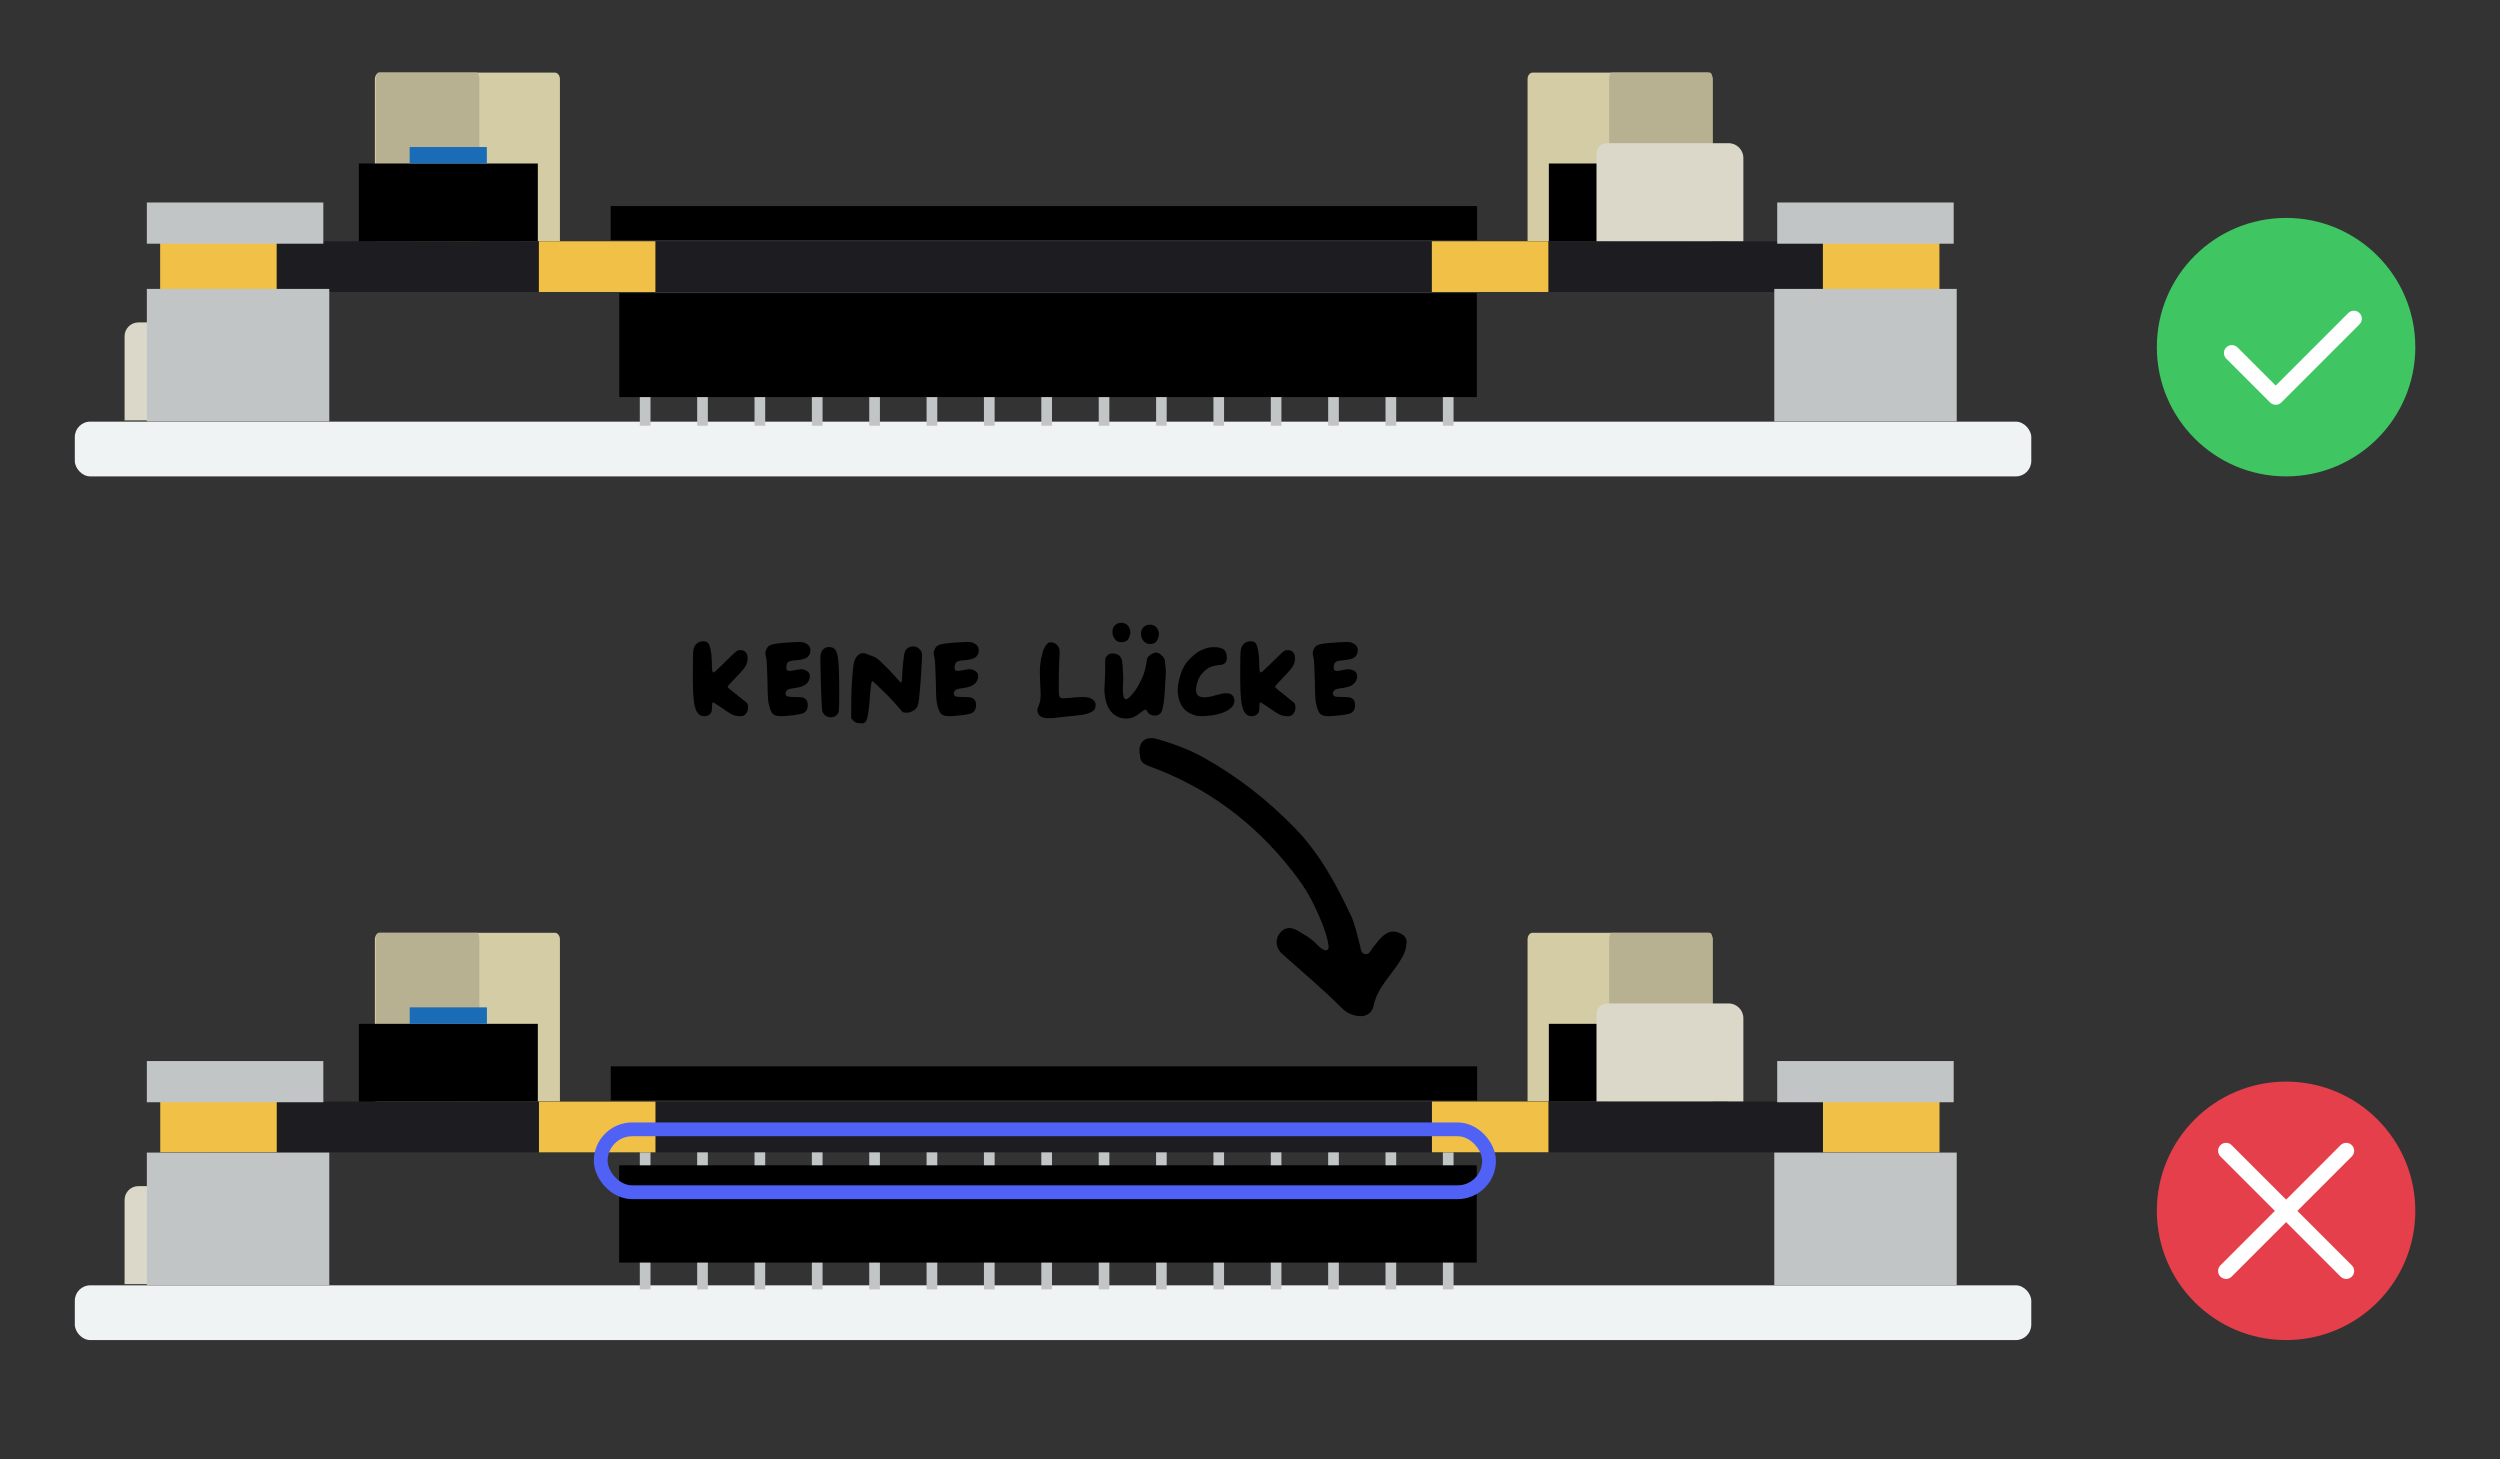 <?xml version="1.0" encoding="UTF-8"?>
<svg id="Ebene_2" data-name="Ebene 2" xmlns="http://www.w3.org/2000/svg" viewBox="0 0 306.42 178.88">
  <rect x="0" y="0" width="306.42" height="178.88" fill="#333333" stroke="none"/>
  <defs>
    <style>
      .cls-1, .cls-2, .cls-3 {
        fill: none;
      }

      .cls-4 {
        fill: #1d1d21;
      }

      .cls-5 {
        fill: #3fc663;
      }

      .cls-2 {
        stroke: #fff;
        stroke-linecap: round;
        stroke-linejoin: round;
        stroke-width: 1.95px;
      }

      .cls-6 {
        fill: #c1c5c6;
      }

      .cls-7 {
        fill: #f1c046;
      }

      .cls-8 {
        fill: #e53f4b;
      }

      .cls-9 {
        fill: #dbd8ca;
      }

      .cls-10 {
        fill: #d3cca5;
      }

      .cls-11 {
        fill: #b51c44;
      }

      .cls-12 {
        fill: #1a6cb7;
      }

      .cls-13 {
        fill: #eff3f4;
      }

      .cls-3 {
        stroke: #5061f5;
        stroke-miterlimit: 10;
        stroke-width: 1.69px;
      }

      .cls-14 {
        fill: #b7b191;
      }
    </style>
  </defs>
  <g id="Calliope_mini" data-name="Calliope mini">
    <g>
      <rect class="cls-13" x="9.17" y="51.68" width="239.8" height="6.71" rx="1.89" ry="1.89"/>
      <g>
        <polygon class="cls-6" points="79.73 52.18 79.73 41.77 79.29 41.35 78.86 41.35 78.42 41.77 78.42 52.18 79.73 52.18"/>
        <polygon class="cls-6" points="86.76 52.18 86.76 41.77 86.32 41.35 85.89 41.35 85.45 41.77 85.45 52.18 86.76 52.18"/>
        <polygon class="cls-6" points="93.79 52.18 93.79 41.77 93.35 41.35 92.92 41.35 92.48 41.77 92.48 52.18 93.79 52.18"/>
        <polygon class="cls-6" points="100.82 52.18 100.82 41.77 100.38 41.35 99.95 41.35 99.51 41.77 99.51 52.18 100.82 52.18"/>
        <polygon class="cls-6" points="107.85 52.18 107.85 41.77 107.41 41.35 106.98 41.35 106.54 41.77 106.54 52.18 107.85 52.18"/>
        <polygon class="cls-6" points="114.88 52.18 114.88 41.77 114.44 41.35 114.01 41.35 113.57 41.77 113.57 52.18 114.88 52.18"/>
        <polygon class="cls-6" points="121.91 52.18 121.91 41.77 121.48 41.35 121.04 41.35 120.6 41.77 120.6 52.18 121.91 52.18"/>
        <polygon class="cls-6" points="128.94 52.18 128.94 41.77 128.51 41.35 128.07 41.35 127.63 41.77 127.63 52.18 128.94 52.18"/>
        <polygon class="cls-6" points="135.97 52.18 135.97 41.77 135.54 41.35 135.1 41.35 134.67 41.77 134.67 52.18 135.97 52.18"/>
        <polygon class="cls-6" points="143 52.18 143 41.77 142.57 41.35 142.13 41.35 141.7 41.77 141.7 52.18 143 52.18"/>
        <polygon class="cls-6" points="150.03 52.18 150.03 41.77 149.6 41.35 149.16 41.35 148.73 41.77 148.73 52.18 150.03 52.18"/>
        <polygon class="cls-6" points="157.06 52.18 157.06 41.77 156.63 41.35 156.19 41.35 155.76 41.77 155.76 52.18 157.06 52.18"/>
        <polygon class="cls-6" points="164.1 52.18 164.1 41.77 163.66 41.35 163.22 41.35 162.79 41.77 162.79 52.18 164.1 52.18"/>
        <polygon class="cls-6" points="171.13 52.18 171.13 41.77 170.69 41.35 170.26 41.35 169.82 41.77 169.82 52.18 171.13 52.18"/>
        <polygon class="cls-6" points="178.16 52.18 178.16 41.77 177.72 41.35 177.29 41.35 176.85 41.77 176.85 52.18 178.16 52.18"/>
        <rect x="122.08" y="-10.25" width="12.74" height="105.11" transform="translate(86.15 170.75) rotate(-90)"/>
      </g>
    </g>
    <g>
      <path class="cls-10" d="M209.9,29.58l-22.67-.02V9.71c0-.45.27-.81.61-.81h21.46c.34,0,.61.36.61.81v19.87Z"/>
      <path class="cls-14" d="M209.9,29.58l-12.67-.02V9.7c0-.45.15-.81.34-.81h11.99c.19,0,.34.36.34.81v19.87Z"/>
      <path class="cls-10" d="M68.62,29.58l-22.67-.02V9.71c0-.45.27-.81.61-.81h21.46c.34,0,.61.36.61.81v19.87Z"/>
      <path class="cls-14" d="M58.75,29.58l-12.67-.02V9.7c0-.45.15-.81.34-.81h11.99c.19,0,.34.36.34.81v19.87Z"/>
      <g>
        <rect class="cls-7" x="30.33" y="24.59" width="4.31" height="14.28" transform="translate(.76 64.22) rotate(-90)"/>
        <rect class="cls-4" x="123.3" y="-68.37" width="6.22" height="202.12" transform="translate(93.72 159.09) rotate(-90)"/>
        <rect class="cls-7" x="227.46" y="25.54" width="6.22" height="14.28" transform="translate(197.89 263.26) rotate(-90)"/>
        <rect class="cls-7" x="23.67" y="25.54" width="6.22" height="14.28" transform="translate(-5.91 59.46) rotate(-90)"/>
        <rect class="cls-7" x="70.09" y="25.54" width="6.22" height="14.28" transform="translate(40.51 105.88) rotate(-90)"/>
        <rect class="cls-7" x="179.54" y="25.54" width="6.22" height="14.28" transform="translate(149.96 215.33) rotate(-90)"/>
        <rect x="43.98" y="20.04" width="21.94" height="9.53"/>
        <rect class="cls-12" x="53.93" y="14.3" width="2.02" height="9.46" transform="translate(35.91 73.97) rotate(-90)"/>
        <rect x="189.84" y="20.04" width="21.94" height="9.53"/>
        <rect class="cls-11" x="199.8" y="14.3" width="2.02" height="9.46" transform="translate(181.78 219.84) rotate(-90)"/>
        <rect x="125.85" y="-25.75" width="4.18" height="106.19" transform="translate(100.6 155.29) rotate(-90)"/>
      </g>
      <path class="cls-9" d="M200.48,14.56h10.2v18h-10.71c-.72,0-1.3-.58-1.3-1.3v-14.89c0-1,.81-1.81,1.81-1.81Z" transform="translate(228.24 -181.12) rotate(90)"/>
    </g>
    <g>
      <rect class="cls-13" x="9.17" y="157.54" width="239.8" height="6.71" rx="1.89" ry="1.89"/>
      <g>
        <polygon class="cls-6" points="79.73 158.04 79.73 140.88 79.29 140.19 78.86 140.19 78.42 140.88 78.42 158.04 79.73 158.04"/>
        <polygon class="cls-6" points="86.76 158.04 86.76 140.88 86.32 140.19 85.89 140.19 85.45 140.88 85.45 158.04 86.76 158.04"/>
        <polygon class="cls-6" points="93.79 158.04 93.79 140.88 93.35 140.19 92.92 140.19 92.48 140.88 92.48 158.04 93.79 158.04"/>
        <polygon class="cls-6" points="100.82 158.04 100.82 140.88 100.38 140.19 99.95 140.19 99.51 140.88 99.51 158.04 100.82 158.04"/>
        <polygon class="cls-6" points="107.85 158.04 107.85 140.88 107.41 140.19 106.98 140.19 106.54 140.88 106.54 158.04 107.85 158.04"/>
        <polygon class="cls-6" points="114.88 158.04 114.88 140.88 114.44 140.19 114.01 140.19 113.57 140.88 113.57 158.04 114.88 158.04"/>
        <polygon class="cls-6" points="121.91 158.04 121.91 140.88 121.48 140.19 121.04 140.19 120.6 140.88 120.6 158.04 121.91 158.04"/>
        <polygon class="cls-6" points="128.94 158.04 128.94 140.88 128.51 140.19 128.07 140.19 127.63 140.88 127.63 158.04 128.94 158.04"/>
        <polygon class="cls-6" points="135.97 158.04 135.97 140.88 135.54 140.19 135.1 140.19 134.67 140.88 134.67 158.04 135.97 158.04"/>
        <polygon class="cls-6" points="143 158.04 143 140.88 142.57 140.19 142.13 140.19 141.7 140.88 141.7 158.04 143 158.04"/>
        <polygon class="cls-6" points="150.03 158.04 150.03 140.88 149.6 140.19 149.16 140.19 148.73 140.88 148.73 158.04 150.03 158.04"/>
        <polygon class="cls-6" points="157.06 158.04 157.06 140.88 156.63 140.19 156.19 140.19 155.76 140.88 155.76 158.04 157.06 158.04"/>
        <polygon class="cls-6" points="164.1 158.04 164.1 140.88 163.66 140.19 163.22 140.19 162.79 140.88 162.79 158.04 164.1 158.04"/>
        <polygon class="cls-6" points="171.13 158.04 171.13 140.88 170.69 140.19 170.26 140.19 169.82 140.88 169.82 158.04 171.13 158.04"/>
        <polygon class="cls-6" points="178.16 158.04 178.16 140.88 177.72 140.19 177.29 140.19 176.85 140.88 176.85 158.04 178.16 158.04"/>
        <rect x="122.49" y="96.24" width="11.92" height="105.11" transform="translate(-20.35 277.24) rotate(-90)"/>
      </g>
    </g>
    <g>
      <path class="cls-10" d="M209.9,135.02l-22.67-.02v-19.86c0-.45.27-.81.61-.81h21.46c.34,0,.61.36.61.81v19.87Z"/>
      <path class="cls-14" d="M209.9,135.02l-12.67-.02v-19.86c0-.45.15-.81.34-.81h11.99c.19,0,.34.36.34.81v19.87Z"/>
      <path class="cls-10" d="M68.62,135.02l-22.67-.02v-19.86c0-.45.27-.81.61-.81h21.46c.34,0,.61.36.61.81v19.87Z"/>
      <path class="cls-14" d="M58.75,135.02l-12.67-.02v-19.86c0-.45.15-.81.34-.81h11.99c.19,0,.34.36.34.81v19.87Z"/>
      <g>
        <rect class="cls-7" x="30.33" y="130.03" width="4.31" height="14.28" transform="translate(-104.68 169.66) rotate(-90)"/>
        <rect class="cls-4" x="123.3" y="37.07" width="6.22" height="202.12" transform="translate(-11.72 264.54) rotate(-90)"/>
        <rect class="cls-7" x="227.46" y="130.99" width="6.22" height="14.28" transform="translate(92.45 368.7) rotate(-90)"/>
        <rect class="cls-7" x="23.67" y="130.99" width="6.22" height="14.28" transform="translate(-111.35 164.9) rotate(-90)"/>
        <rect class="cls-7" x="70.09" y="130.99" width="6.22" height="14.28" transform="translate(-64.93 211.33) rotate(-90)"/>
        <rect class="cls-7" x="179.54" y="130.99" width="6.22" height="14.28" transform="translate(44.52 320.77) rotate(-90)"/>
        <rect x="43.98" y="125.49" width="21.94" height="9.53"/>
        <rect class="cls-12" x="53.93" y="119.75" width="2.02" height="9.46" transform="translate(-69.53 179.42) rotate(-90)"/>
        <rect x="189.84" y="125.49" width="21.94" height="9.53"/>
        <rect class="cls-11" x="199.8" y="119.75" width="2.02" height="9.46" transform="translate(76.34 325.28) rotate(-90)"/>
        <rect x="125.85" y="79.7" width="4.18" height="106.19" transform="translate(-4.84 260.73) rotate(-90)"/>
      </g>
      <path class="cls-9" d="M200.48,120h10.2v18h-10.71c-.72,0-1.3-.58-1.3-1.3v-14.89c0-1,.81-1.81,1.81-1.81Z" transform="translate(333.68 -75.68) rotate(90)"/>
    </g>
    <g>
      <circle class="cls-5" cx="280.2" cy="42.55" r="15.84"/>
      <polyline class="cls-2" points="288.51 39.06 278.93 48.64 273.56 43.27"/>
    </g>
    <g>
      <circle class="cls-8" cx="280.2" cy="148.41" r="15.84"/>
      <g>
        <line class="cls-2" x1="272.84" y1="141.05" x2="287.57" y2="155.78"/>
        <line class="cls-2" x1="287.57" y1="141.05" x2="272.84" y2="155.78"/>
      </g>
    </g>
  </g>
  <g id="Pfeile">
    <g>
      <path d="M85.61,78.74c.19-.1.39-.14.59-.14.22,0,.39.04.5.13.12.08.22.24.3.49.17.58.26,1.4.26,2.45,0,.34.03.57.1.69.03.04.06.06.09.06.1,0,.57-.43,1.42-1.28.66-.66,1.07-1.05,1.23-1.18.21-.18.38-.27.5-.27h.16c.26-.01.47.07.63.24.16.16.24.4.24.7v.09s0,.04,0,.06c0,.02,0,.03,0,.04,0,.24-.08.5-.23.79-.14.25-.39.55-.73.92-.92.95-1.41,1.48-1.46,1.59,0,.02-.01.04-.01.06,0,.03,0,.06.03.09.02.05.4.36,1.13.93.73.57,1.11.88,1.16.93.11.11.17.32.17.62s-.11.56-.32.8c-.14.15-.32.23-.52.23h-.21c-.32,0-.61-.07-.88-.2-.25-.11-.69-.39-1.32-.83-.64-.45-1-.67-1.08-.67-.06,0-.09.21-.09.63,0,.22-.02.4-.07.54,0,.07-.07.15-.17.26-.18.18-.42.27-.72.27s-.54-.1-.72-.3c-.27-.29-.44-.77-.53-1.45-.1-.67-.14-1.84-.14-3.51s.02-2.61.07-2.85c.08-.45.28-.76.62-.92Z"/>
      <path d="M96.63,78.74c.18,0,.39-.02.61-.03s.4-.02.52-.02c.12,0,.21,0,.28,0,.27,0,.49.04.66.13.42.19.63.48.63.87,0,.41-.15.72-.46.92-.19.13-.55.23-1.08.29-.52.04-.86.09-1.03.16-.15.06-.26.17-.32.34-.05.16-.07.31-.07.44,0,.27.13.4.39.4.13,0,.4-.04.8-.13.34-.06.55-.09.63-.09s.19.02.34.06c.49.12.73.41.73.85,0,.13-.04.29-.12.47-.13.28-.34.49-.62.63-.25.14-.67.25-1.28.33-.43.06-.69.14-.79.26-.12.11-.17.24-.17.39,0,.11.04.21.13.29.06.09.4.13,1.03.13.5,0,.84.03,1.02.09.18.06.33.18.43.37.08.13.11.31.11.53,0,.26-.05.48-.16.66-.13.18-.29.31-.47.37-.19.07-.58.14-1.16.22-.76.08-1.25.11-1.46.11-.46,0-.78-.08-.98-.24-.19-.16-.34-.47-.46-.92-.09-.29-.14-.59-.17-.9-.04-.37-.06-1.11-.07-2.22-.04-1.67-.1-2.65-.17-2.93-.06-.2-.09-.37-.09-.52,0-.07,0-.11.01-.13.09-.41.27-.69.54-.83.29-.15,1.03-.27,2.24-.34Z"/>
      <path d="M101.29,79.35c.06-.03.16-.04.3-.04.25,0,.45.05.62.16.26.15.43.61.52,1.36.09.75.13,2.07.13,3.99,0,1,0,1.69-.03,2.05,0,.27-.05.46-.13.57-.18.32-.45.47-.8.47h-.16c-.43-.03-.74-.25-.93-.67-.1-.24-.19-2.39-.26-6.45v-.09c0-.75.25-1.2.75-1.35Z"/>
      <path d="M111.62,79.27c.13-.03.25-.04.34-.04.34,0,.65.17.9.52.11.15.16.36.16.62,0,.17-.03.74-.09,1.71l-.07,1.08c-.03.41-.05.71-.07.9-.08,1.17-.17,1.94-.27,2.31-.09.31-.26.54-.53.7-.28.19-.57.29-.88.29-.15,0-.3-.02-.45-.07-.03,0-.12-.1-.26-.28-.15-.18-.38-.44-.7-.8s-.64-.71-.98-1.04c-1.12-1.13-1.73-1.69-1.82-1.69-.11,0-.22.91-.34,2.73-.11,1.3-.27,2.07-.5,2.29-.12.11-.25.17-.4.17-.09,0-.18,0-.27-.03-.21,0-.37-.03-.47-.07-.09-.03-.19-.1-.32-.23l-.27-.29v-1.38c0-1.91.09-3.6.26-5.05.06-.49.2-.87.42-1.15s.48-.42.77-.42c.16,0,.34.05.54.14.23.1.46.19.69.26.17.05.37.16.59.33.2.17.63.58,1.28,1.23.25.25.5.52.75.8.25.29.44.5.56.64.12.14.19.21.22.21,0,0,.02,0,.04-.03.08-.05.11-.19.11-.43,0-.1,0-.21.01-.33l.04-.67c0-.09.02-.17.02-.26,0-.09.01-.17.02-.25,0-.08.01-.14.01-.18.08-.86.17-1.42.27-1.68.12-.27.33-.45.66-.56Z"/>
      <path d="M117.26,78.74c.18,0,.39-.02.61-.03s.4-.02.52-.02c.12,0,.21,0,.28,0,.27,0,.49.04.66.13.42.19.63.48.63.87,0,.41-.15.72-.46.92-.19.13-.55.23-1.08.29-.52.04-.86.09-1.03.16-.15.06-.26.17-.32.34-.05.16-.07.31-.07.44,0,.27.13.4.39.4.13,0,.4-.04.8-.13.34-.06.55-.09.63-.09s.19.02.34.06c.49.12.73.41.73.85,0,.13-.04.29-.12.47-.13.28-.34.49-.62.63-.25.14-.67.25-1.28.33-.43.06-.69.14-.79.26-.12.11-.17.24-.17.39,0,.11.04.21.13.29.06.09.4.13,1.03.13.5,0,.84.03,1.02.09.18.06.33.18.43.37.08.13.11.31.11.53,0,.26-.05.48-.16.66-.13.18-.29.31-.47.37-.19.07-.58.14-1.16.22-.76.08-1.25.11-1.46.11-.46,0-.78-.08-.98-.24-.19-.16-.34-.47-.46-.92-.09-.29-.14-.59-.17-.9-.04-.37-.06-1.11-.07-2.22-.04-1.67-.1-2.65-.17-2.93-.06-.2-.09-.37-.09-.52,0-.07,0-.11.01-.13.09-.41.27-.69.54-.83.29-.15,1.03-.27,2.24-.34Z"/>
      <path d="M128.58,78.77s.12-.04.23-.04c.41,0,.73.21.96.63.08.18.11.36.11.53,0,.16,0,.27-.01.33-.04.38-.07,1.25-.09,2.6,0,.35-.01.91-.01,1.68,0,.53.04.84.13.95.11.1.26.14.47.14.09,0,.36-.02.82-.06.6-.06,1.07-.09,1.41-.09.52,0,.87.05,1.06.14.42.2.63.47.63.8,0,.03,0,.05-.01.07v.07c-.02.22-.08.39-.17.5-.1.12-.28.23-.53.34-.37.18-1.23.33-2.58.44-.81.08-1.46.15-1.94.22-.08,0-.16,0-.25,0-.09,0-.16,0-.21.01s-.09,0-.12,0c-.74,0-1.17-.25-1.29-.75-.03-.08-.04-.16-.04-.26,0-.1.05-.27.14-.49.17-.37.26-.82.26-1.33,0-.39-.02-.88-.06-1.45-.03-.69-.04-1.17-.04-1.43,0-.44.05-.95.14-1.52.02-.09.06-.27.14-.56.07-.29.12-.48.15-.57.08-.18.19-.38.34-.6.16-.2.29-.31.37-.33Z"/>
      <path d="M141.73,79.99c.17,0,.38.1.63.32.25.21.39.44.42.7.08.66.12,1.14.12,1.43v.14c0,.11-.01.16-.01.17,0,.04-.03.32-.06.83l-.06,1.01c-.08,1.44-.22,2.33-.43,2.7-.16.27-.42.41-.79.42-.43,0-.75-.18-.95-.53-.08-.14-.16-.2-.23-.2-.07,0-.25.11-.53.33-.3.25-.61.45-.92.6-.21.1-.51.15-.89.16-.68,0-1.26-.24-1.72-.7-.57-.57-.88-1.49-.95-2.76,0-.07,0-.27.03-.59.05-.97.08-1.84.07-2.61,0-.37,0-.61.03-.73.01-.08.09-.19.23-.33.09-.1.19-.17.29-.21.06-.03.2-.04.4-.04.24,0,.46.05.65.16.15.08.29.27.42.54.08.16.14.88.19,2.15,0,.12,0,.54-.04,1.26v.33c0,.68.1,1.07.3,1.15.11.04.25,0,.42-.16.62-.54,1.17-1.37,1.66-2.48.18-.4.3-.79.38-1.16.08-.38.14-.67.16-.87.03-.24.06-.37.09-.4.15-.21.36-.38.63-.52h0c.18-.08.33-.12.46-.12ZM136.49,76.86c.1-.17.21-.29.35-.36.17-.11.38-.16.64-.16.15,0,.25.02.31.05.44.14.7.5.76,1.1v.12c-.11.5-.26.82-.48.94-.17.11-.38.16-.64.16-.15,0-.25-.02-.31-.04-.14-.04-.27-.12-.39-.24-.12-.12-.21-.26-.28-.43-.07-.17-.1-.34-.1-.52,0-.25.04-.45.14-.62ZM139.99,77.09c.1-.17.21-.29.35-.36.17-.11.38-.16.64-.16.15,0,.25.01.31.04.45.14.7.5.76,1.1v.12c-.11.5-.26.82-.48.94-.17.11-.38.16-.64.16-.15,0-.25-.02-.31-.05-.22-.07-.4-.21-.55-.44-.15-.23-.22-.48-.22-.75,0-.25.04-.45.14-.62Z"/>
      <path d="M147.66,79.51c.34-.12.72-.19,1.12-.19.65,0,1.09.13,1.32.39.18.19.27.5.27.92,0,.1,0,.16-.01.19-.05.24-.13.41-.26.5-.16.11-.38.18-.66.19-.75.07-1.33.3-1.76.69-.31.29-.52.54-.63.75-.13.21-.25.52-.36.92-.07.32-.1.55-.1.7,0,.6.34.9,1.02.9.39,0,.86-.09,1.41-.26.54-.16.96-.24,1.26-.24.49,0,.8.17.93.5.06.12.09.27.09.44,0,.49-.33.9-1,1.25-.66.35-1.54.55-2.62.6-.1,0-.27.01-.52.01-.29,0-.58-.05-.88-.16-1.17-.38-1.81-1.3-1.92-2.75v-.13s-.01-.09-.01-.14c0-.51.1-1.08.29-1.71.16-.59.4-1.11.7-1.55.16-.23.4-.5.72-.8.32-.3.58-.51.79-.63.27-.16.54-.29.83-.39Z"/>
      <path d="M152.7,78.74c.19-.1.39-.14.59-.14.22,0,.39.04.5.13.12.08.22.24.3.49.17.58.26,1.4.26,2.45,0,.34.03.57.1.69.03.04.06.06.09.06.1,0,.57-.43,1.42-1.28.66-.66,1.07-1.05,1.23-1.18.21-.18.38-.27.5-.27h.16c.26-.01.47.07.63.24.16.16.24.4.24.7v.09s0,.04,0,.06c0,.02,0,.03,0,.04,0,.24-.08.5-.23.79-.14.25-.39.55-.73.92-.92.95-1.41,1.48-1.46,1.59,0,.02-.01.04-.01.06,0,.03,0,.06.03.09.02.05.4.36,1.13.93.73.57,1.11.88,1.16.93.11.11.17.32.17.62s-.11.56-.32.8c-.14.15-.32.23-.52.23h-.21c-.32,0-.61-.07-.88-.2-.25-.11-.69-.39-1.32-.83-.64-.45-1-.67-1.08-.67-.06,0-.09.21-.09.63,0,.22-.02.4-.07.54,0,.07-.07.15-.17.26-.18.18-.42.27-.72.27s-.54-.1-.72-.3c-.27-.29-.44-.77-.53-1.45-.1-.67-.14-1.84-.14-3.51s.02-2.61.07-2.85c.08-.45.28-.76.62-.92Z"/>
      <path d="M163.72,78.74c.18,0,.39-.02.61-.03s.4-.02.52-.02c.12,0,.21,0,.28,0,.27,0,.49.04.66.13.42.19.63.48.63.87,0,.41-.15.72-.46.92-.19.13-.55.23-1.08.29-.52.04-.86.09-1.03.16-.15.06-.26.17-.32.34-.05.16-.07.31-.07.44,0,.27.13.4.39.4.13,0,.4-.04.8-.13.34-.06.55-.09.63-.09s.19.02.34.06c.49.12.73.41.73.85,0,.13-.04.29-.12.47-.13.28-.34.49-.62.63-.25.14-.67.25-1.28.33-.43.06-.69.14-.79.26-.12.11-.17.24-.17.39,0,.11.04.21.13.29.06.09.4.13,1.03.13.5,0,.84.03,1.02.09.18.06.33.18.43.37.08.13.11.31.11.53,0,.26-.05.48-.16.66-.13.18-.29.31-.47.37-.19.07-.58.14-1.16.22-.76.08-1.25.11-1.46.11-.46,0-.78-.08-.98-.24-.19-.16-.34-.47-.46-.92-.09-.29-.14-.59-.17-.9-.04-.37-.06-1.11-.07-2.22-.04-1.67-.1-2.65-.17-2.93-.06-.2-.09-.37-.09-.52,0-.07,0-.11.01-.13.09-.41.27-.69.54-.83.29-.15,1.03-.27,2.24-.34Z"/>
    </g>
    <path d="M162.76,116.36c-.37.43-1.16-.41-1.6-.85-.59-.59-1.32-.95-2-1.38-.86-.55-1.73-.57-2.36.34-.61.88-.32,1.83.35,2.44,2.43,2.19,4.95,4.27,7.26,6.6.49.49,1.12.87,1.89,1,1.12.19,1.87-.31,2.06-1.24.42-2.08,1.91-3.47,2.99-5.11.4-.61.8-1.21.95-1.94.13-.64.25-1.3-.45-1.7-.66-.39-1.35-.5-2.04-.03-.65.44-1.06,1.09-1.55,1.67-.25.3-.42.95-1.03.76-.49-.16-.43-.69-.55-1.09-.35-1.23-.56-2.48-1.12-3.66-1.83-3.88-3.85-7.6-6.88-10.71-3.27-3.36-6.91-6.21-10.98-8.51-1.87-1.06-3.87-1.8-5.91-2.38-1.51-.43-2.42.53-2.05,2.09-.01.73.52,1.04,1.23,1.3,7.03,2.56,12.81,6.9,17.39,12.76,1.84,2.35,2.48,3.57,3.7,6.46,0,0,1.07,2.77.7,3.2Z"/>
    <path class="cls-9" d="M20.47,36.52h9.82v18h-10.32c-.93,0-1.69-.76-1.69-1.69v-14.11c0-1.21.99-2.2,2.2-2.2Z" transform="translate(69.79 21.24) rotate(90)"/>
    <rect class="cls-6" x="18" y="35.41" width="22.36" height="16.25"/>
    <rect class="cls-6" x="217.47" y="35.41" width="22.36" height="16.25"/>
    <path class="cls-9" d="M20.47,142.38h9.82v18h-10.32c-.93,0-1.69-.76-1.69-1.69v-14.11c0-1.21.99-2.2,2.2-2.2Z" transform="translate(175.65 127.1) rotate(90)"/>
    <rect class="cls-6" x="18" y="141.27" width="22.36" height="16.25"/>
    <rect class="cls-6" x="217.47" y="141.27" width="22.36" height="16.25"/>
    <rect class="cls-3" x="73.63" y="138.42" width="108.88" height="7.71" rx="3.86" ry="3.86"/>
    <rect class="cls-1" width="306.42" height="178.88"/>
    <rect class="cls-6" x="18" y="24.82" width="21.63" height="5.05"/>
    <rect class="cls-6" x="217.83" y="24.82" width="21.63" height="5.05"/>
    <rect class="cls-6" x="18" y="130.05" width="21.63" height="5.05"/>
    <rect class="cls-6" x="217.83" y="130.05" width="21.63" height="5.05"/>
  </g>
</svg>